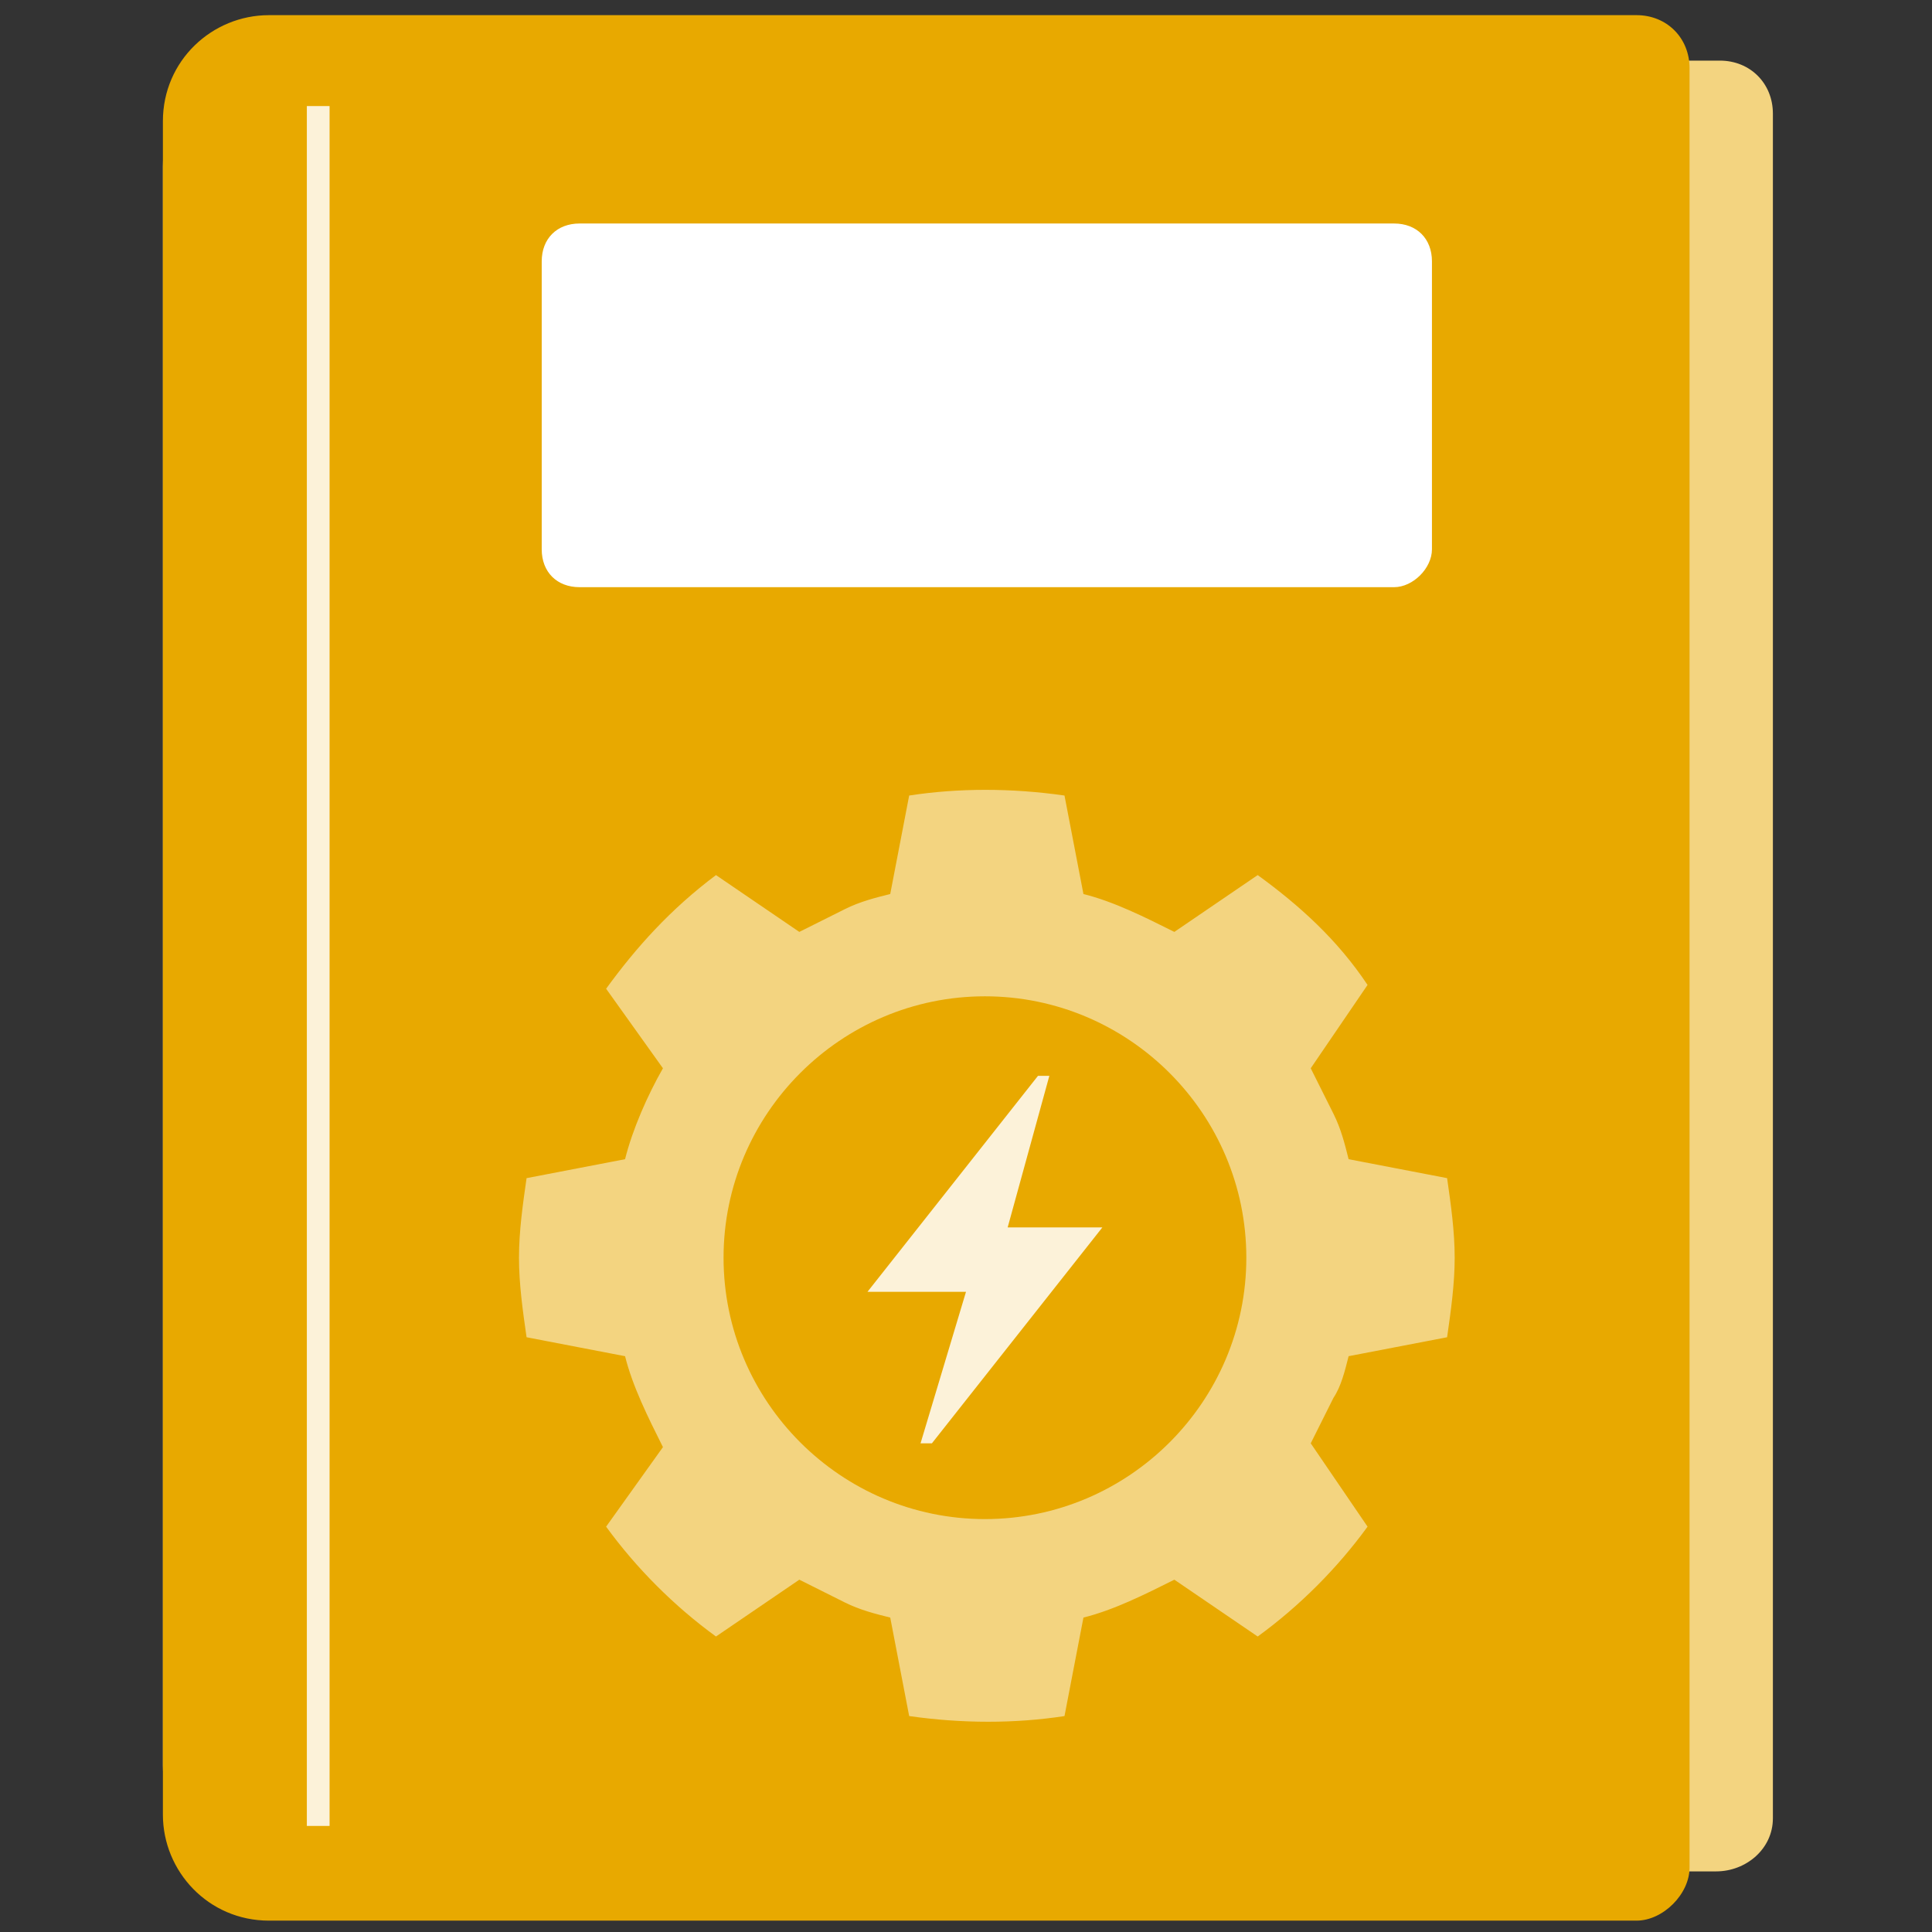 <?xml version="1.0" encoding="utf-8"?>
<!-- Generator: Adobe Illustrator 27.9.0, SVG Export Plug-In . SVG Version: 6.00 Build 0)  -->
<svg version="1.1" id="TXT" xmlns="http://www.w3.org/2000/svg" xmlns:xlink="http://www.w3.org/1999/xlink" x="0px" y="0px"
	 viewBox="0 0 51 51" style="enable-background:new 0 0 51 51;" xml:space="preserve">
<rect x="0" y="0" width="51" height="51" fill="#333333" stroke="none"/>
<style type="text/css">
	.st0{fill:#F3D480;}
	.st1{fill:#E8A900;}
	.st2{fill:#FCF2D9;}
	.st3{fill:#FFFFFF;}
	.st4{fill-rule:evenodd;clip-rule:evenodd;fill:#FCF2D9;}
</style>
<g>
	<path class="st0" d="M45.3,49.4H7.1c-1.6,0-2.8-1.3-2.8-2.8V4.4c0-1.6,1.3-2.8,2.8-2.8h38.3c0.8,0,1.4,0.6,1.4,1.4v45
		C46.8,48.8,46.1,49.4,45.3,49.4z"/>
	<path class="st1" d="M43.2,50.7H7.1c-1.6,0-2.8-1.3-2.8-2.8V3.2c0-1.6,1.3-2.8,2.8-2.8h36.1c0.8,0,1.4,0.6,1.4,1.4v47.5
		C44.6,50,43.9,50.7,43.2,50.7z"/>
	<rect x="8.1" y="2.8" class="st2" width="0.6" height="45.4"/>
	<path class="st3" d="M36.8,15.5H15.3c-0.6,0-1-0.4-1-1V6.9c0-0.6,0.4-1,1-1h21.5c0.6,0,1,0.4,1,1v7.6C37.8,15,37.3,15.5,36.8,15.5z
		"/>
	<path class="st0" d="M35.6,35.8l2.6-0.5c0.1-0.7,0.2-1.4,0.2-2.1c0-0.7-0.1-1.4-0.2-2.1l-2.6-0.5c-0.1-0.4-0.2-0.8-0.4-1.2
		c-0.2-0.4-0.4-0.8-0.6-1.2l1.5-2.2c-0.8-1.2-1.8-2.1-2.9-2.9L31,24.6c-0.8-0.4-1.6-0.8-2.4-1l-0.5-2.6c-1.4-0.2-2.8-0.2-4.1,0
		l-0.5,2.6c-0.4,0.1-0.8,0.2-1.2,0.4c-0.4,0.2-0.8,0.4-1.2,0.6l-2.2-1.5C17.7,24,16.8,25,16,26.1l1.5,2.1c-0.4,0.7-0.8,1.6-1,2.4
		l-2.6,0.5c-0.1,0.7-0.2,1.4-0.2,2.1s0.1,1.4,0.2,2.1l2.6,0.5c0.2,0.8,0.6,1.6,1,2.4L16,40.3c0.8,1.1,1.8,2.1,2.9,2.9l2.2-1.5
		c0.4,0.2,0.8,0.4,1.2,0.6c0.4,0.2,0.8,0.3,1.2,0.4l0.5,2.6c1.4,0.2,2.8,0.2,4.1,0l0.5-2.6c0.8-0.2,1.6-0.6,2.4-1l2.2,1.5
		c1.1-0.8,2.1-1.8,2.9-2.9l-1.5-2.2c0.2-0.4,0.4-0.8,0.6-1.2C35.4,36.6,35.5,36.2,35.6,35.8z M26,40.1c-3.8,0-6.9-3.1-6.9-6.9
		s3.1-6.9,6.9-6.9c3.8,0,6.9,3.1,6.9,6.9S29.8,40.1,26,40.1z"/>
	<g>
		<polygon class="st4" points="27.5,28.4 27.7,28.4 26.6,32.4 29.1,32.4 24.6,38.1 24.3,38.1 25.5,34.1 25.5,34.1 25.5,34.1 
			22.9,34.1 22.9,34.1 27.4,28.4 		"/>
	</g>
</g>
</svg>
